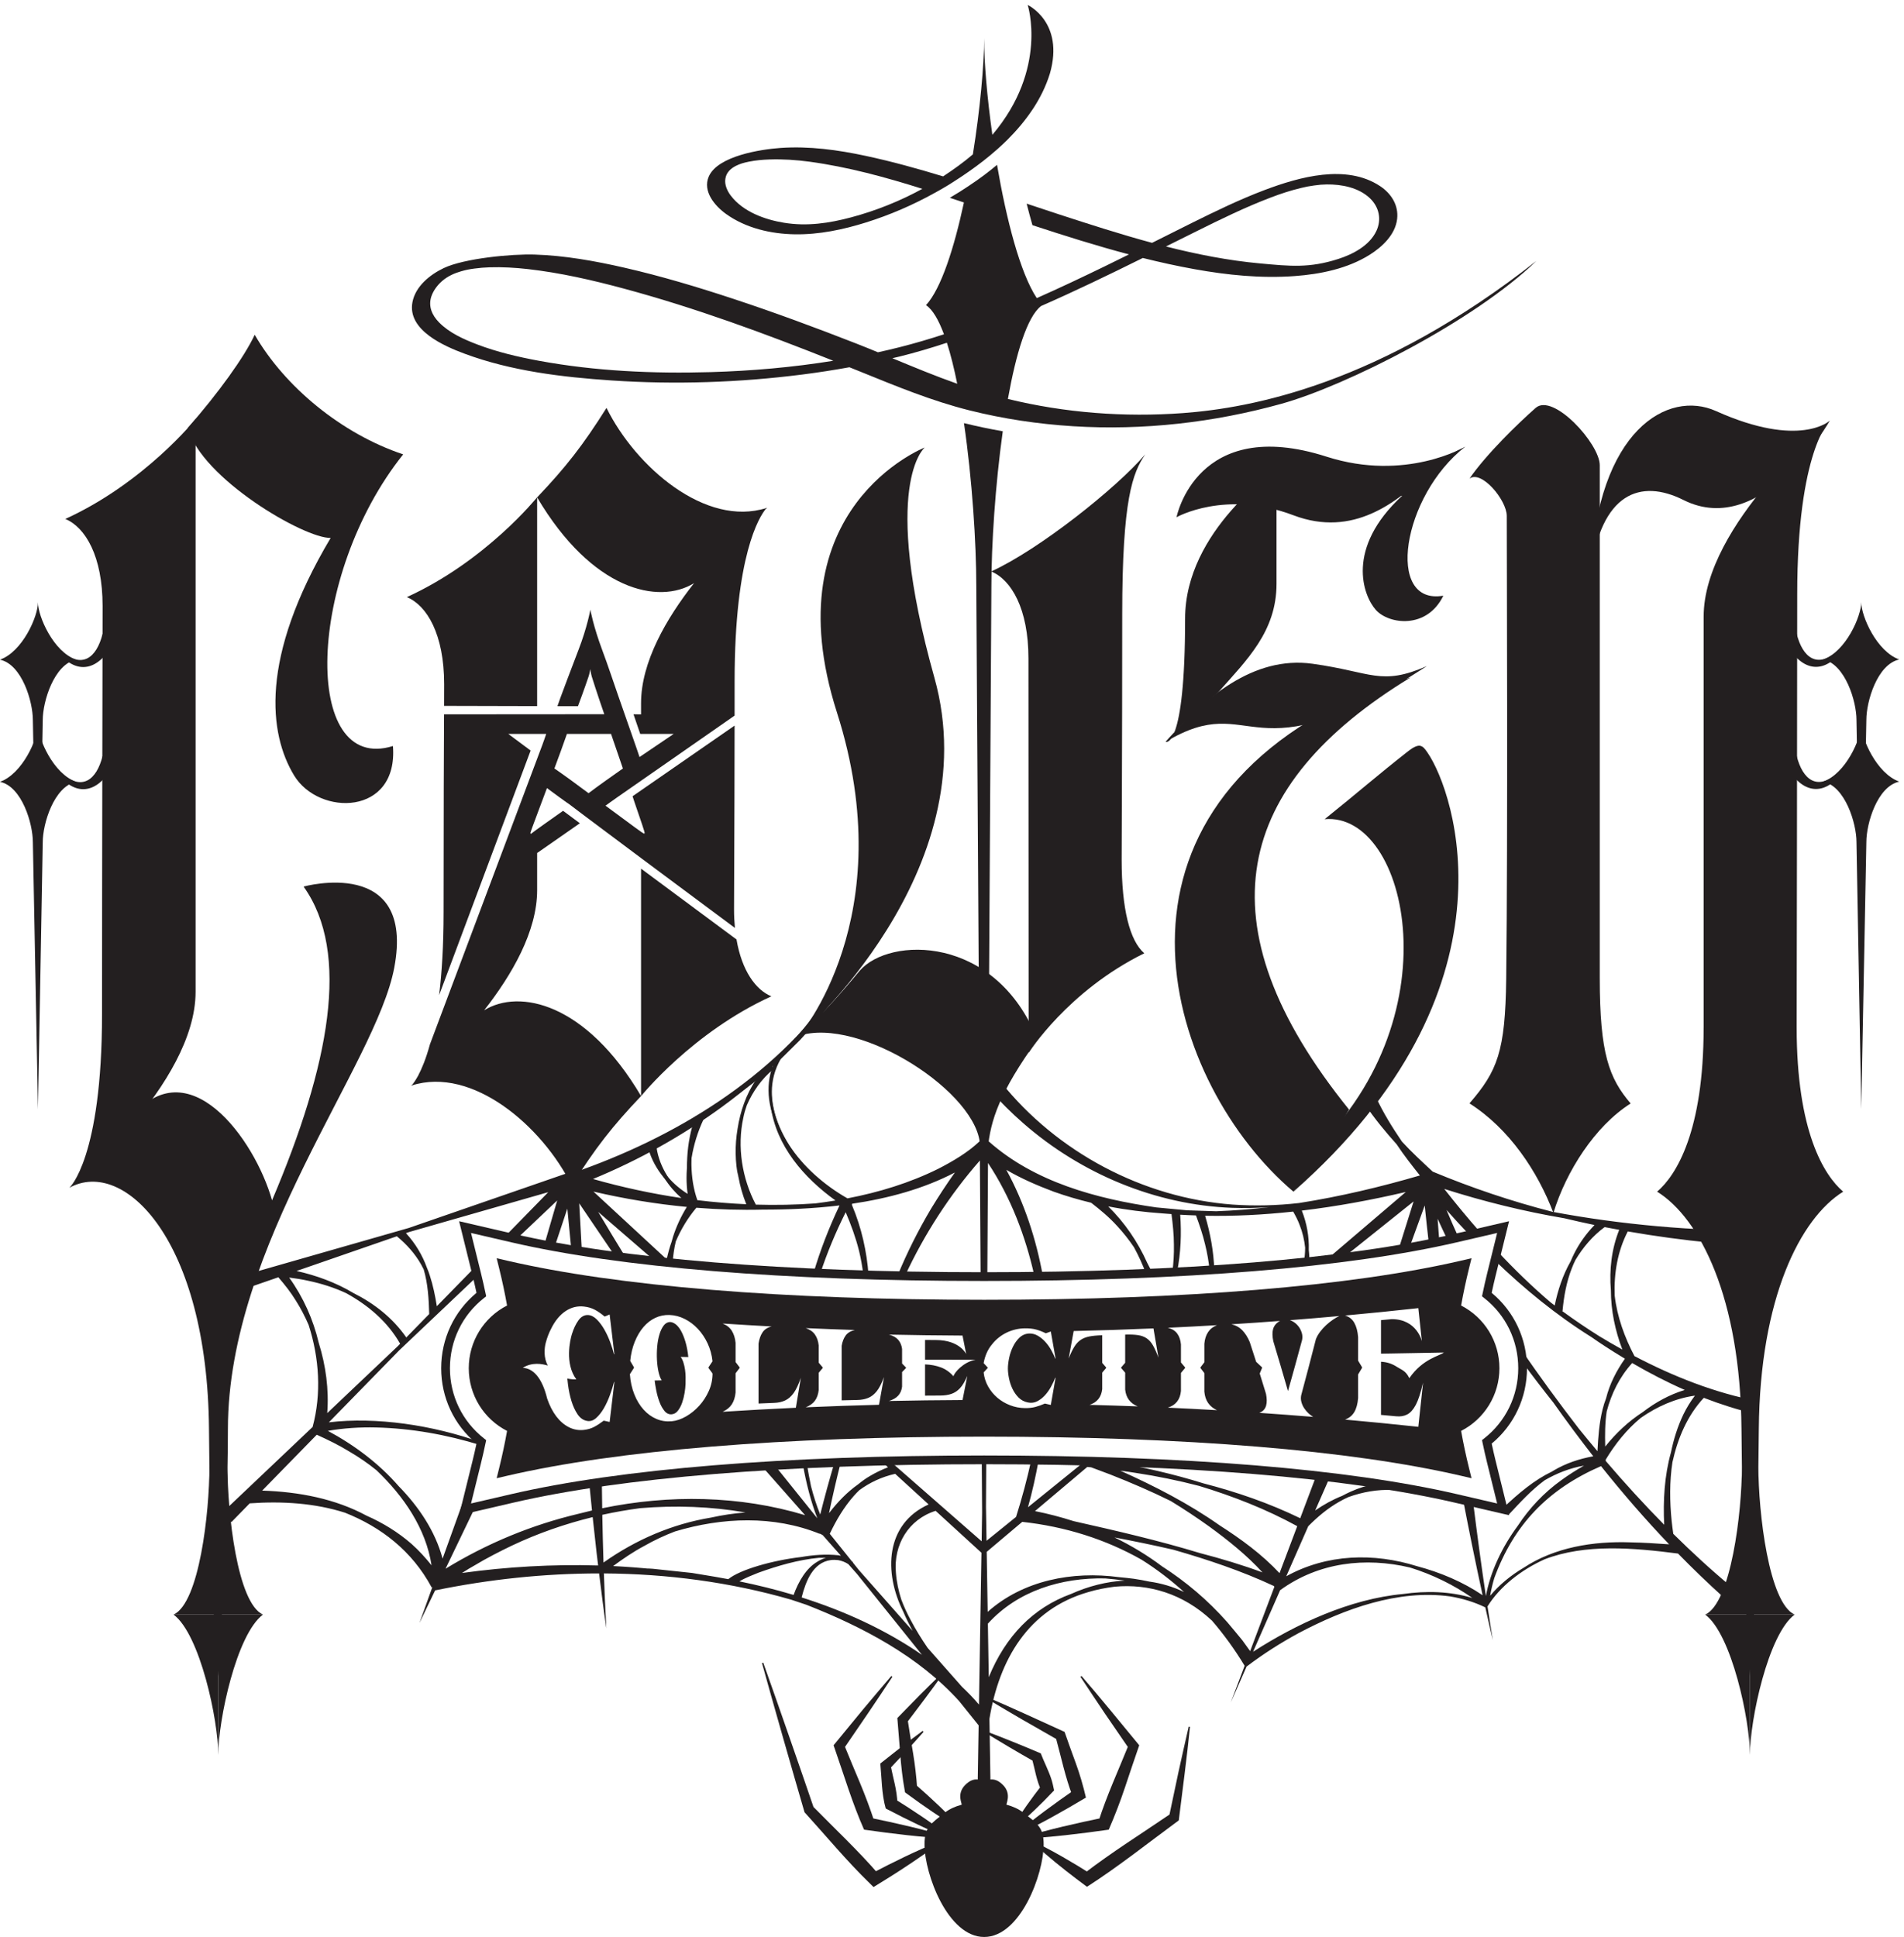 <svg xmlns:inkscape="http://www.inkscape.org/namespaces/inkscape" xmlns:sodipodi="http://sodipodi.sourceforge.net/DTD/sodipodi-0.dtd" xmlns="http://www.w3.org/2000/svg" xmlns:svg="http://www.w3.org/2000/svg" version="1.1" id="svg1" sodipodi:docname="Coven_Logo_00_MAIN.eps" viewBox="0 0 578.93 588.85">
  <defs id="defs1"/>
  <sodipodi:namedview id="namedview1" pagecolor="#ffffff" bordercolor="#000000" borderopacity="0.25" inkscape:showpageshadow="2" inkscape:pageopacity="0.0" inkscape:pagecheckerboard="0" inkscape:deskcolor="#d1d1d1">
    <inkscape:page x="0" y="0" inkscape:label="1" id="page1" width="578.92" height="601.253" margin="0" bleed="0"/>
  </sodipodi:namedview>
  <g id="g1" inkscape:groupmode="layer" inkscape:label="1">
    <g id="group-R5">
      <path id="path2" d="m 1785.01,2100.3 c -56.52,-98.07 14.98,-208.72 83.51,-280.28 1.47,-1.63 4.71,-4.92 5.89,-6.79 0.28,-0.7 -0.63,-0.17 -0.86,-0.07 1.53,-0.72 0.65,0.41 0.06,1.08 -0.99,1.18 -4.19,4.39 -5.32,5.56 -72.98,71.24 -147.48,182.97 -92.03,285.34 l 8.75,-4.84 v 0" style="fill:#231f20;fill-opacity:1;fill-rule:nonzero;stroke:none" transform="matrix(0.133,0,0,-0.133,0,601.253)"/>
      <path id="path3" d="m 262.695,3061.42 c -25.207,-61.96 -78.457,-93.2 -127.781,-33.69 -11.273,13.09 -19.719,27.89 -27.891,42.57 10.266,-13.34 20.731,-26.55 33.239,-37.32 47.324,-42.59 80.648,-15.4 94.121,38.36 l 28.312,-9.92 v 0" style="fill:#231f20;fill-opacity:1;fill-rule:nonzero;stroke:none" transform="matrix(0.133,0,0,-0.133,0,601.253)"/>
      <path id="path4" d="m 447.152,3562.69 c 0,0 0,-1098.39 0,-1309.22 0,-210.84 -288.293,-447.74 -288.293,-447.74 0,0 74.399,67.42 74.399,397.19 0,329.77 1.289,857.01 1.289,932.69 0,113.53 -39.336,179.89 -85.285,198.81 180.761,82.3 297.89,228.27 297.89,228.27" style="fill:#231f20;fill-opacity:1;fill-rule:nonzero;stroke:none" transform="matrix(0.133,0,0,-0.133,0,601.253)"/>
      <path id="path5" d="m 582.305,3755.5 c 68.57,-118.93 198.879,-226.55 339.433,-273.4 -221.55,-277.51 -232.457,-731.61 -23.425,-666.74 12.617,-159.48 -169.266,-161.1 -226.09,-67.03 -56.825,94.06 -80.25,267.05 83.73,542.76 -59.465,-1.8 -295.808,135.79 -326.633,251.45 69.782,79.49 129.559,162.51 152.985,212.96" style="fill:#231f20;fill-opacity:1;fill-rule:nonzero;stroke:none" transform="matrix(0.133,0,0,-0.133,0,601.253)"/>
      <path id="path6" d="m 3349.82,3499.68 c -144.54,-112.47 -183.46,-363.79 -50.11,-340.64 -37.63,-77.49 -124.63,-65.49 -154.11,-32.75 -29.47,32.75 -70.06,141.1 59.68,260.92 -33.85,7.73 55.7,67.98 144.54,112.47" style="fill:#231f20;fill-opacity:1;fill-rule:nonzero;stroke:none" transform="matrix(0.133,0,0,-0.133,0,601.253)"/>
      <path id="path7" d="m 158.859,1805.73 c 124.313,68.47 315.325,-118.94 318.926,-551.42 3.606,-432.482 21.625,-565.83 21.625,-565.83 0,0 21.625,348.94 21.625,565.51 0,421.99 338,831.41 380.274,1054.5 48.636,256.69 -207.282,185.6 -207.282,185.6 108.121,-151.36 59.125,-408.4 -72.078,-717.2 -39.644,140.56 -192.629,350.78 -323.742,187.22 -88.918,-107.93 -139.348,-158.38 -139.348,-158.38" style="fill:#231f20;fill-opacity:1;fill-rule:nonzero;stroke:none" transform="matrix(0.133,0,0,-0.133,0,601.253)"/>
      <path id="path8" d="m 3657.31,3457.27 c 0,-49.16 0,-961.37 0,-1172.21 0,-172.99 21.38,-229.08 70.62,-286.74 -81.99,-52.04 -147.54,-155.43 -176.59,-250.26 -35.8,94.74 -101.01,192.74 -191.92,250.48 63.97,73.88 81.99,118.93 83.99,284.76 3.98,329.74 1.29,982.31 1.29,1058 0,36.46 -58.25,105.88 -85.28,85.28 38.12,55.52 111.51,126.7 151.37,161.69 39.86,34.99 146.52,-81.84 146.52,-131" style="fill:#231f20;fill-opacity:1;fill-rule:nonzero;stroke:none" transform="matrix(0.133,0,0,-0.133,0,601.253)"/>
      <path id="path9" d="m 2564.28,2555.78 c 0,75.68 1.29,230.2 1.29,559.97 0,264.84 23.87,324.05 52.63,366.35 -65.63,-76.98 -242.66,-217.79 -352.21,-267.66 45.95,-18.92 85.21,-85.29 85.21,-198.82 0,-43.91 0.47,-901.66 0.47,-901.66 0,0 88.99,141.38 264.39,227.68 -32.96,28.12 -51.78,100.61 -51.78,214.14" style="fill:#231f20;fill-opacity:1;fill-rule:nonzero;stroke:none" transform="matrix(0.133,0,0,-0.133,0,601.253)"/>
      <path id="path10" d="m 2114.14,3497.75 c 0,0 -102.31,-82.8 22.03,-526.09 124.34,-443.3 -310.32,-819.75 -310.32,-819.75 0,0 237.34,271.95 87.46,740.43 -149.88,468.48 200.83,605.41 200.83,605.41" style="fill:#231f20;fill-opacity:1;fill-rule:nonzero;stroke:none" transform="matrix(0.133,0,0,-0.133,0,601.253)"/>
      <path id="path11" d="m 1825.85,2152.75 c 139.34,45.97 413.96,-131.51 414.8,-253.32 -0.18,26.31 15.46,-30.76 17.62,-5.85 5.75,66.22 27.59,131.37 113.6,250.52 -95.67,240.32 -338.66,236.34 -406.68,157.44 -88.92,-107.93 -139.34,-148.79 -139.34,-148.79" style="fill:#231f20;fill-opacity:1;fill-rule:nonzero;stroke:none" transform="matrix(0.133,0,0,-0.133,0,601.253)"/>
      <path id="path12" d="m 2918.33,3447.18 c 0,0 0,-50.15 0,-260.98 0,-109.25 -68.09,-174.21 -133.69,-248.45 -73.05,-59.95 -119.87,-112.89 -119.87,-112.89 0,0 44.55,-19.46 44.55,281.76 0,201.98 209.01,340.56 209.01,340.56" style="fill:#231f20;fill-opacity:1;fill-rule:nonzero;stroke:none" transform="matrix(0.133,0,0,-0.133,0,601.253)"/>
      <path id="path13" d="m 3349.82,3499.68 c 0,0 -135.68,-81.03 -317.12,-22.86 -297.39,95.35 -342.98,-138.48 -342.98,-138.48 0,0 111.33,63.57 267.3,4.5 137.26,-51.98 236.54,30.84 305.06,94.16 41.11,37.99 87.74,62.68 87.74,62.68" style="fill:#231f20;fill-opacity:1;fill-rule:nonzero;stroke:none" transform="matrix(0.133,0,0,-0.133,0,601.253)"/>
      <path id="path14" d="m 4183.13,3559.04 c 0,0 -68.06,-64.22 -260.31,22.13 -109.29,49.09 -271.39,-42.46 -286.3,-370.15 23.29,183.29 113.89,215.99 212.15,166.74 181.1,-90.78 334.46,181.28 334.46,181.28" style="fill:#231f20;fill-opacity:1;fill-rule:nonzero;stroke:none" transform="matrix(0.133,0,0,-0.133,0,601.253)"/>
      <path id="path15" d="m 3262.08,2998.06 c -105.65,-45.83 -125.32,-13.54 -261.35,5.38 -136.02,18.92 -248.07,-78.94 -335.97,-178.58 205.98,123.31 184.85,-94.73 597.32,173.2" style="fill:#231f20;fill-opacity:1;fill-rule:nonzero;stroke:none" transform="matrix(0.133,0,0,-0.133,0,601.253)"/>
      <path id="path16" d="m 2957.02,1796.69 c -285.64,241.49 -485.99,848.74 147.91,1135.26 42.26,0 46.68,17.74 119.94,40.21 -402.17,-244.99 -484.44,-561.89 -140.8,-987.75 -79.24,-132.45 -127.05,-187.72 -127.05,-187.72" style="fill:#231f20;fill-opacity:1;fill-rule:nonzero;stroke:none" transform="matrix(0.133,0,0,-0.133,0,601.253)"/>
      <path id="path17" d="m 3028.33,2648.14 c 79.42,63.75 117.91,98.07 191.42,155.82 10.93,8.58 21.53,13.79 27.81,11.76 6.27,-2.02 9.14,-5.47 16.27,-15.86 61.27,-89.18 218.37,-540.76 -306.81,-1003.17 23.75,30.43 3.09,54.91 31.69,80.81 340.42,308.14 231.42,787.81 39.62,770.64" style="fill:#231f20;fill-opacity:1;fill-rule:nonzero;stroke:none" transform="matrix(0.133,0,0,-0.133,0,601.253)"/>
      <path id="path18" d="m 4107.46,2171.48 c 0.14,128.77 1.28,680.69 1.28,990.37 0,329.76 74.39,397.19 74.39,397.19 0,0 -288.29,-236.91 -288.29,-447.74 0,-128.27 0,-594.36 0,-939.75 -0.02,-0.01 -0.04,0 -0.06,-0.01 0,-236.07 -61.97,-336.98 -106.35,-374.82 97.91,-60.76 190.37,-242.76 192.87,-542.41 2.42,-291.251 11.38,-446.701 16.98,-517.259 v -31.289 c 0.65,-11.063 1.04,-17.282 1.04,-17.282 0,0 0.68,5.09 1.8,16.321 1.12,-11.231 1.8,-16.321 1.8,-16.321 0,0 0.39,6.219 1.04,17.282 v 31.289 c 5.6,70.558 14.56,226.008 16.98,517.259 2.5,299.65 94.96,481.65 192.87,542.41 -44.38,37.83 -106.33,138.73 -106.35,374.76" style="fill:#231f20;fill-opacity:1;fill-rule:nonzero;stroke:none" transform="matrix(0.133,0,0,-0.133,0,601.253)"/>
      <path id="path19" d="m 498.977,509.18 c 0,79.601 -41.602,275.629 -102.192,320.769 60.59,0 102.192,0 102.192,0 V 509.18" style="fill:#231f20;fill-opacity:1;fill-rule:nonzero;stroke:none" transform="matrix(0.133,0,0,-0.133,0,601.253)"/>
      <path id="path20" d="m 478.746,1167.81 c 0,-104.23 -22.848,-310.83 -81.961,-337.861 60.59,0 102.192,0 102.192,0 l -20.231,337.861" style="fill:#231f20;fill-opacity:1;fill-rule:nonzero;stroke:none" transform="matrix(0.133,0,0,-0.133,0,601.253)"/>
      <path id="path21" d="m 498.977,509.18 c 0,79.601 41.601,275.629 102.191,320.769 -60.59,0 -102.191,0 -102.191,0 V 509.18" style="fill:#231f20;fill-opacity:1;fill-rule:nonzero;stroke:none" transform="matrix(0.133,0,0,-0.133,0,601.253)"/>
      <path id="path22" d="m 520.113,1167.81 c 0,-104.23 21.938,-310.83 81.055,-337.861 -60.59,0 -102.191,0 -102.191,0 l 21.136,337.861" style="fill:#231f20;fill-opacity:1;fill-rule:nonzero;stroke:none" transform="matrix(0.133,0,0,-0.133,0,601.253)"/>
      <path id="path23" d="m 4180.35,820.031 c -91.9,0 -183.81,0 -183.81,0" style="fill:#231f20;fill-opacity:1;fill-rule:nonzero;stroke:none" transform="matrix(0.133,0,0,-0.133,0,601.253)"/>
      <path id="path24" d="m 4000.6,509.18 c 0,79.601 -41.6,275.629 -102.19,320.769 60.59,0 102.19,0 102.19,0 V 509.18" style="fill:#231f20;fill-opacity:1;fill-rule:nonzero;stroke:none" transform="matrix(0.133,0,0,-0.133,0,601.253)"/>
      <path id="path25" d="m 3982.25,1167.81 c 0,-104.23 -24.73,-310.83 -83.84,-337.861 60.59,0 102.19,0 102.19,0 l -18.35,337.861" style="fill:#231f20;fill-opacity:1;fill-rule:nonzero;stroke:none" transform="matrix(0.133,0,0,-0.133,0,601.253)"/>
      <path id="path26" d="m 4000.6,509.18 c 0,79.601 41.6,275.629 102.19,320.769 -60.59,0 -102.19,0 -102.19,0 V 509.18" style="fill:#231f20;fill-opacity:1;fill-rule:nonzero;stroke:none" transform="matrix(0.133,0,0,-0.133,0,601.253)"/>
      <path id="path27" d="m 4019.97,1167.81 c 0,-104.23 23.7,-310.83 82.82,-337.861 -60.59,0 -102.19,0 -102.19,0 l 19.37,337.861" style="fill:#231f20;fill-opacity:1;fill-rule:nonzero;stroke:none" transform="matrix(0.133,0,0,-0.133,0,601.253)"/>
      <path id="path28" d="m 86.816,3143.92 c 0,-32.55 -35.344,-112.7 -86.816,-131.15 50.219,-11.06 75.141,-95.53 75.141,-138.14 l 11.676,-610.52 10.906,610.52 c 0,42.61 25.687,127.08 75.906,138.14 -51.473,18.45 -86.813,98.6 -86.813,131.15" style="fill:#231f20;fill-opacity:1;fill-rule:nonzero;stroke:none" transform="matrix(0.133,0,0,-0.133,0,601.253)"/>
      <path id="path29" d="m 262.695,2782.24 c -25.207,-61.96 -78.457,-93.2 -127.781,-33.69 -11.273,13.09 -19.719,27.89 -27.891,42.57 10.266,-13.34 20.731,-26.55 33.239,-37.32 47.324,-42.59 80.648,-15.39 94.121,38.37 l 28.312,-9.93 v 0" style="fill:#231f20;fill-opacity:1;fill-rule:nonzero;stroke:none" transform="matrix(0.133,0,0,-0.133,0,601.253)"/>
      <path id="path30" d="m 86.816,2864.74 c 0,-32.55 -35.344,-112.69 -86.816,-131.15 50.219,-11.05 75.141,-95.52 75.141,-138.14 l 11.676,-610.52 10.906,610.52 c 0,42.62 25.687,127.09 75.906,138.14 -51.473,18.46 -86.813,98.6 -86.813,131.15" style="fill:#231f20;fill-opacity:1;fill-rule:nonzero;stroke:none" transform="matrix(0.133,0,0,-0.133,0,601.253)"/>
      <path id="path31" d="m 4107.56,3071.78 c 13.5,-53.84 46.85,-80.91 94.13,-38.35 12.5,10.76 22.97,23.97 33.23,37.31 -8.17,-14.68 -16.61,-29.48 -27.89,-42.57 -49.36,-59.56 -102.61,-28.19 -127.78,33.7 0,-0.01 28.31,9.91 28.31,9.91 v 0" style="fill:#231f20;fill-opacity:1;fill-rule:nonzero;stroke:none" transform="matrix(0.133,0,0,-0.133,0,601.253)"/>
      <path id="path32" d="m 4255.13,3144.36 c 0,-32.55 35.34,-112.69 86.82,-131.15 -50.22,-11.05 -75.14,-95.52 -75.14,-138.14 l -11.68,-610.52 -10.9,610.52 c 0,42.62 -25.69,127.09 -75.91,138.14 51.47,18.46 86.81,98.6 86.81,131.15" style="fill:#231f20;fill-opacity:1;fill-rule:nonzero;stroke:none" transform="matrix(0.133,0,0,-0.133,0,601.253)"/>
      <path id="path33" d="m 4107.56,2792.61 c 13.5,-53.85 46.85,-80.91 94.13,-38.36 12.5,10.76 22.97,23.97 33.23,37.31 -8.17,-14.68 -16.61,-29.48 -27.89,-42.57 -49.36,-59.56 -102.61,-28.19 -127.78,33.7 l 28.31,9.92 v 0" style="fill:#231f20;fill-opacity:1;fill-rule:nonzero;stroke:none" transform="matrix(0.133,0,0,-0.133,0,601.253)"/>
      <path id="path34" d="m 4255.13,2865.18 c 0,-32.54 35.34,-112.69 86.82,-131.15 -50.22,-11.05 -75.14,-95.52 -75.14,-138.14 l -11.68,-610.52 -10.9,610.52 c 0,42.62 -25.69,127.09 -75.91,138.14 51.47,18.46 86.81,98.61 86.81,131.15" style="fill:#231f20;fill-opacity:1;fill-rule:nonzero;stroke:none" transform="matrix(0.133,0,0,-0.133,0,601.253)"/>
      <path id="path35" d="m 2005.57,2536.15 c 7.49,-128.17 -57.96,-248.53 -135.28,-345.81 -9.56,-10.48 -31.41,-36.69 -40.97,-46.65 -9.61,-9.56 -34.16,-33.86 -44,-43.64 -20.43,-18.41 -41.47,-36.13 -62.28,-54.01 l -65.74,-49.51 63.33,52.38 c 59.89,54.49 118.13,114.95 162.46,183.02 55.13,83.36 96.52,180.03 94.44,281.04 -0.2,6.3 -0.75,13.21 -1.57,18.36 l 29.61,4.82 v 0" style="fill:#231f20;fill-opacity:1;fill-rule:nonzero;stroke:none" transform="matrix(0.133,0,0,-0.133,0,601.253)"/>
      <path id="path36" d="m 1608.16,1961.45 c -26.09,-55.65 -36.63,-119.19 -29.57,-180.73 -7.05,30.6 -9.18,62.46 -7.44,94.19 1.71,31.78 7.92,63.53 18.5,94.12 l 18.51,-7.58 v 0" style="fill:#231f20;fill-opacity:1;fill-rule:nonzero;stroke:none" transform="matrix(0.133,0,0,-0.133,0,601.253)"/>
      <path id="path37" d="m 1500.06,1905.62 c 3.89,-45.69 30.26,-88.21 64.12,-119.24 -39.89,27.51 -72.63,67.53 -83.88,116.15 l 19.76,3.09 v 0" style="fill:#231f20;fill-opacity:1;fill-rule:nonzero;stroke:none" transform="matrix(0.133,0,0,-0.133,0,601.253)"/>
      <path id="path38" d="m 1076.85,1702.3 22.67,-91.82 c 3.83,-15.46 7.41,-31.26 10.67,-46.94 l 1.26,-6.08 -4.88,-3.83 c -49.54,-38.84 -77.95,-97.35 -77.95,-160.5 0,-63.16 28.41,-121.66 77.95,-160.51 l 4.88,-3.83 -1.26,-6.07 c -3.24,-15.64 -6.83,-31.43 -10.67,-46.96 l -22.67,-91.8 92.12,21.36 c 249.29,57.8 623.03,88.35 1080.82,88.35 457.8,0 831.53,-30.55 1080.81,-88.35 l 92.12,-21.36 -22.67,91.81 c -3.86,15.6 -7.44,31.4 -10.66,46.95 l -1.25,6.07 4.87,3.83 c 49.54,38.86 77.95,97.35 77.95,160.51 0,63.15 -28.41,121.65 -77.95,160.5 l -4.87,3.83 1.25,6.08 c 3.23,15.6 6.82,31.39 10.66,46.95 l 22.67,91.81 -92.12,-21.37 c -249.29,-57.79 -623.03,-88.35 -1080.81,-88.35 -457.78,0 -831.52,30.56 -1080.82,88.35 z m 2373.09,-645.18 -123.86,28.71 c -247.82,57.47 -620,87.84 -1076.29,87.84 -456.29,0 -828.47,-30.37 -1076.3,-87.84 l -123.87,-28.71 30.49,123.44 c 3.28,13.31 6.39,26.81 9.24,40.25 -51.38,42.63 -80.73,105.07 -80.73,172.32 0,67.24 29.34,129.68 80.73,172.31 -2.86,13.48 -5.97,26.98 -9.24,40.25 l -30.49,123.44 123.87,-28.71 c 247.84,-57.47 620.02,-87.84 1076.3,-87.84 456.28,0 828.46,30.37 1076.29,87.84 l 123.86,28.71 -30.48,-123.43 c -3.29,-13.33 -6.39,-26.85 -9.23,-40.26 51.39,-42.63 80.73,-105.08 80.73,-172.31 0,-67.24 -29.35,-129.69 -80.73,-172.32 2.83,-13.37 5.93,-26.88 9.23,-40.24 l 30.48,-123.45" style="fill:#231f20;fill-opacity:1;fill-rule:nonzero;stroke:none" transform="matrix(0.133,0,0,-0.133,0,601.253)"/>
      <path id="path39" d="m 1744.87,720.102 c 29.55,-82.793 87.54,-249.493 115.83,-332.661 l -2.61,4.45 C 1908.94,340 1962.2,290.371 2009.68,235.289 l -17.67,2.652 c 50.82,26.508 102.3,52 155.55,73.418 l 1.48,-2.609 c -22.84,-17.512 -46.44,-33.852 -70.35,-49.77 -26.77,-17.96 -54.14,-35.05 -81.6,-51.851 l -8.46,8.312 c -52.88,51.34 -99.87,108.231 -149.36,162.731 -24.99,85.359 -73.54,255.308 -97.26,341.027 l 2.86,0.903 v 0" style="fill:#231f20;fill-opacity:1;fill-rule:nonzero;stroke:none" transform="matrix(0.133,0,0,-0.133,0,601.253)"/>
      <path id="path40" d="m 2040.13,687.828 c -31.61,-48.308 -78.75,-117.68 -112.09,-165.906 l 1.58,11.039 c 11.94,-29.262 24.05,-58.449 36.37,-87.563 12.15,-29.168 23.29,-58.726 33.04,-88.796 l -11.07,9.16 c 62.21,-12.84 124.29,-26.891 185.18,-45.211 l -0.51,-2.961 c -66.07,3.351 -131.78,11.461 -197.21,20.738 -26.91,60.492 -45.69,124.07 -67.49,186.473 l -2.21,6.418 3.79,4.621 63.56,77.308 c 21.56,25.493 42.81,51.211 64.66,76.493 l 2.4,-1.813 v 0" style="fill:#231f20;fill-opacity:1;fill-rule:nonzero;stroke:none" transform="matrix(0.133,0,0,-0.133,0,601.253)"/>
      <path id="path41" d="m 2154.82,692.98 c -23.07,-32.621 -57.95,-79.128 -82.6,-111.371 l 2.72,8.942 c 4.03,-26.121 8.23,-52.231 12.66,-78.301 4.24,-26.109 7.41,-52.332 9.11,-78.73 l -5.31,9.55 c 36.21,-31.679 71.71,-64.39 104.04,-100.148 l -1.88,-2.34 c -41.9,23.84 -81.51,51.43 -120.27,79.93 l -4.18,3.078 -1.13,6.48 c -9.51,52.078 -11.14,105.11 -16.04,157.719 l -0.49,5.652 3.21,3.289 48.42,49.559 c 16.5,16.211 32.7,32.672 49.47,48.652 l 2.27,-1.961 v 0" style="fill:#231f20;fill-opacity:1;fill-rule:nonzero;stroke:none" transform="matrix(0.133,0,0,-0.133,0,601.253)"/>
      <path id="path42" d="m 2111.39,561.879 c -22.11,-25.5 -55.44,-61.289 -79.01,-86.149 0,-0.011 3.63,10.2 3.63,10.2 3.01,-14.489 6.18,-28.95 9.59,-43.391 3.22,-14.461 5.37,-29.078 6.05,-43.898 l -7.13,10.468 c 44.27,-27.66 88,-56.418 129.11,-88.738 l -1.49,-2.601 c -48.7,19.019 -95.68,42.109 -141.98,66.218 l -5.24,2.75 c -9.54,33.422 -9.03,68.422 -12.42,102.731 l 4.22,3.332 45.85,36.16 c 15.61,11.699 30.95,23.687 46.8,35.129 l 2.02,-2.211 v 0" style="fill:#231f20;fill-opacity:1;fill-rule:nonzero;stroke:none" transform="matrix(0.133,0,0,-0.133,0,601.253)"/>
      <path id="path43" d="M 2720.5,573.328 C 2714.31,510.98 2702.77,422.582 2694.87,359.559 2625.3,308.441 2557.72,254.43 2485.01,207.73 c -32.74,24.18 -64.97,49.211 -95.87,75.809 -9.5,8.231 -18.95,16.531 -28.09,25.281 l 1.7,2.481 c 45.26,-21.742 88.49,-47.391 130.95,-74 l -16.53,-0.129 c 64.29,49.488 133.18,92.508 200.14,138.199 l -4.73,-7.519 21.8,103.097 c 7.73,34.301 15.08,68.653 23.16,102.883 l 2.96,-0.504 v 0" style="fill:#231f20;fill-opacity:1;fill-rule:nonzero;stroke:none" transform="matrix(0.133,0,0,-0.133,0,601.253)"/>
      <path id="path44" d="m 2472.47,689.641 c 39.56,-45.493 93.19,-111.289 132.01,-158.422 -11.05,-32 -21.94,-64.078 -32.56,-96.239 -10.98,-32.73 -23.35,-65 -37.14,-96.652 -65.43,-9.277 -131.14,-17.387 -197.22,-20.738 l -0.51,2.961 c 60.9,18.32 122.97,32.371 185.18,45.211 l -11.07,-9.16 c 19.22,60.269 45.86,117.738 69.42,176.359 l 1.58,-11.039 -56.6,82.539 c -18.49,27.789 -37.29,55.359 -55.49,83.367 l 2.4,1.813 v 0" style="fill:#231f20;fill-opacity:1;fill-rule:nonzero;stroke:none" transform="matrix(0.133,0,0,-0.133,0,601.253)"/>
      <path id="path45" d="m 2251.39,564.328 c 43.02,-16.387 85.74,-33.508 128.02,-51.637 7.31,-19.3 17.09,-37.75 23.65,-57.339 2.95,-8.543 4.93,-18.383 6.81,-27.274 -29.29,-30.808 -59.57,-60.906 -93.04,-87.308 l -2.27,1.96 c 20.13,34.961 43.98,67.602 68.7,99.321 0.01,0 -2.77,-14.031 -2.77,-14.031 -11.02,22.769 -14.39,48.062 -21.06,72.21 l 5.88,-6.75 c -38.87,21.911 -77.25,44.711 -115.25,68.161 l 1.33,2.687 v 0" style="fill:#231f20;fill-opacity:1;fill-rule:nonzero;stroke:none" transform="matrix(0.133,0,0,-0.133,0,601.253)"/>
      <path id="path46" d="m 2254.18,642.391 c 51.14,-21.621 124.35,-55.34 175.63,-78.75 l 4.01,-1.84 c 8.33,-23.879 16.85,-47.723 25.62,-71.461 9.35,-25.668 16.98,-52.07 23.17,-78.692 -52.05,-30.976 -104.81,-61.019 -159.8,-86.636 l -1.62,2.527 c 43.64,37.07 90.05,70.699 137.05,103.262 l -6.01,-16.442 c -16.94,43.969 -26.29,90.262 -38.78,135.551 l 5.78,-6.89 -83.53,47.742 c -27.63,16.316 -55.43,32.308 -82.89,48.957 l 1.37,2.672 v 0" style="fill:#231f20;fill-opacity:1;fill-rule:nonzero;stroke:none" transform="matrix(0.133,0,0,-0.133,0,601.253)"/>
      <path id="path47" d="m 1268.59,2767.15 c 6.26,16.17 21.15,57.71 27.51,75.9 h 100.85 c 3.54,-10.33 6.8,-19.8 9.33,-27.17 9.35,-27.34 14.77,-43.29 17.77,-51.85 -5.45,-3.88 -12.62,-8.93 -39.61,-27.99 -13.19,-9.29 -29.58,-21.5 -38.88,-28.49 -1.06,0.77 -1.8,1.31 -2.13,1.54 -1.44,1.01 -18.01,13.27 -36.81,27.17 -14.1,10.42 -31.31,22.39 -39.2,27.84 0.46,1.2 0.87,2.28 1.17,3.05 z m 415.15,-393.89 -169.04,125.37 -49.16,36.46 c 0,-247.68 0,-509.93 0,-519.74 -125.91,212.97 -278.12,245.77 -358.7,195.97 63.64,81.14 121.16,180.44 121.16,274.6 0,23.07 0,51.94 0,84.9 43.4,30.11 85.7,59.55 97.65,68.01 l -38.34,28.44 c -7.86,-5.56 -24.5,-17.34 -39.49,-27.9 -16.67,-11.82 -31,-22.21 -31.75,-23.06 -1.65,-1.97 -3.35,-1.87 -3.56,0.21 -0.11,0.91 6.6,19.34 17.79,49 9.85,26.16 18.48,49.11 19.12,51.03 0.14,0.38 0.49,1.32 1,2.68 13.08,-9.85 50.16,-36.77 50.82,-36.77 0.22,0 1.6,-1.01 3.04,-2.29 1.49,-1.28 16.94,-12.94 34.35,-25.99 28.24,-21.06 41.22,-30.78 126.91,-94.88 0,-0.02 0,-0.04 0,-0.05 l 1.57,-1.17 9.82,-7.31 c 0.01,0 0.02,-0.01 0.03,-0.02 l 203.21,-151.2 c -1.3,13.36 -2.03,27.49 -2.03,42.5 0,67.32 1.02,166.78 1.25,420.01 l -194.98,-135 v 0 l -38.23,-26.47 c 1.16,-4.03 4.23,-13.27 11.76,-35.17 17.9,-52.31 17.42,-50.44 13.64,-49.96 -1.5,0.21 -22,15.12 -84.74,61.67 -0.8,0.59 -1.66,1.23 -2.54,1.88 5.95,4.27 14.97,10.93 27.36,19.54 l 266.29,185.35 1.45,1.01 c 0.02,24.83 0.03,50.95 0.03,78.71 0,288.37 56.89,376.13 71.17,393.62 2.06,1.78 3.23,2.74 3.23,2.74 -0.38,-0.13 -0.76,-0.21 -1.14,-0.33 0.71,0.77 1.14,1.17 1.14,1.17 0,0 -0.64,-0.53 -1.55,-1.29 -138.98,-44.45 -298.88,93.5 -365.72,228.74 -53.65,-85.06 -92.47,-135 -158.56,-204.41 0,0.04 0,0.17 0,0.17 0,0 -117.13,-145.97 -297.891,-228.27 45.954,-18.92 85.291,-85.28 85.291,-198.81 0,-14.66 -0.05,-30.86 -0.13,-49.81 l 89.44,-0.22 123.29,-0.31 c 0,234.22 0,467.79 0,477.04 125.9,-212.97 278.12,-245.77 358.7,-195.97 -63.64,-81.14 -121.16,-180.44 -121.16,-274.6 0,-7.79 0,-16.37 0,-25.42 -7.2,0.12 -13.05,0.21 -17.24,0.28 l 15.33,-44.89 h 76.55 c 0,0 -45.79,-30.92 -78.12,-52.86 -1.55,5.07 -3.8,11.65 -6.04,17.97 -2.5,7.19 -6.44,18.43 -8.73,25.03 -2.29,6.61 -6.61,18.97 -9.59,27.44 -2.98,8.52 -6.34,18.1 -7.46,21.3 -1.06,3.25 -8.84,25.41 -17.2,49.27 -8.36,23.86 -23.83,70.51 -36.06,103.06 -20.47,54.5 -27.36,92.79 -27.36,92.79 0,0 -6.76,-39.64 -27.52,-93.07 -7.37,-19.36 -16.14,-42.39 -24.32,-63.9 -14.02,-36.73 -21.78,-58.77 -23.42,-63.59 l 46.9,-0.11 c 1.13,3.13 3.63,10.15 9.6,25.94 5.08,13.54 10.77,30.6 14.54,41.39 2.32,6.61 4.22,17.51 4.22,17.51 0,0 1.34,-10.91 3.3,-17.07 4.15,-13.06 11.62,-36.65 18.9,-57.87 2.94,-8.58 6.26,-18.25 9.68,-28.21 -1.09,0 -2.51,0.01 -4.16,0.03 l -350.99,-0.26 v 0 h -1.98 l -9.19,-0.01 c -0.36,-80.16 -1.07,-207.21 -1.07,-452.45 0,-76.46 -4.02,-138.69 -10.17,-189.37 l 192.44,514.35 v 0 l 16.72,44.68 c -11.61,8.46 -42.49,31.5 -51.06,38.01 h 86.68 c -2.51,-7.41 -6.08,-17.86 -8.89,-25.3 l -256.9,-684.18 c -9.141,-33.47 -18.762,-56.11 -26.614,-70.88 l -0.804,-2.15 -0.071,0.51 c -5.293,-9.73 -9.718,-15.88 -12.503,-19.29 -2.059,-1.78 -3.227,-2.74 -3.227,-2.74 0.379,0.13 0.762,0.21 1.141,0.33 -0.715,-0.77 -1.141,-1.17 -1.141,-1.17 0,0 0.633,0.53 1.543,1.29 138.986,44.45 298.886,-93.5 365.726,-228.74 53.65,85.06 92.47,135.01 158.56,204.41 0,-0.04 0,-0.16 0,-0.16 0,0 117.13,145.96 297.89,228.26 -35.7,14.7 -67.32,58.17 -79.69,130.02" style="fill:#231f20;fill-opacity:1;fill-rule:nonzero;stroke:none" transform="matrix(0.133,0,0,-0.133,0,601.253)"/>
      <path id="path48" d="m 2339.33,377.332 c -10.58,8.316 -23.78,14.137 -37.99,17.988 -2.59,0.711 12.35,23.68 -7.85,44.629 -13.59,14.102 -24.27,14.051 -32.73,12.512 v 0.141 h -22.72 c -8.34,1.386 -18.77,1.019 -31.95,-12.653 -20.2,-20.949 -5.27,-43.918 -7.85,-44.629 -14.22,-3.851 -27.42,-9.672 -38,-17.988 -32.36,-25.441 -46.65,-33.293 -46.65,-72.98 0,-67.832 53.51,-211.34 136.33,-211.34 v 0 c 82.82,0 136.06,143.508 136.06,211.34 0,39.687 -14.28,47.539 -46.65,72.98" style="fill:#231f20;fill-opacity:1;fill-rule:nonzero;stroke:none" transform="matrix(0.133,0,0,-0.133,0,601.253)"/>
      <path id="path49" d="m 1658.35,4112.22 c 1.31,7.66 3.66,12.29 8.69,18.16 0.99,1.15 3.77,3.73 6.67,5.96 1.72,1.33 0.25,0.36 3.65,2.4 0.85,0.51 4.53,2.55 4.53,2.61 10.21,5.07 18.22,7.34 30.31,9.8 15.35,3.12 31.2,4.5 46.83,5.02 30.7,1.01 61.34,-0.98 91.75,-5.11 87.45,-11.89 173.23,-35.3 257.87,-62.01 -51.64,-28.28 -106.78,-50.23 -162.54,-65.1 -50.55,-13.47 -100.91,-21.1 -153.83,-12.42 -44.11,7.23 -93.31,25.06 -121.46,61.84 -8.35,10.9 -14.77,25.38 -12.47,38.85 z m 1.58,-80.66 c 45.18,-32.38 102.39,-45.6 157.3,-46.47 55.12,-0.89 110.49,10.74 162.85,27.18 54.5,17.11 107.22,39.86 157.13,67.65 0,0 26.83,14.48 47.82,28.57 9.94,6.34 19.84,13.03 29.68,19.9 22.26,15.52 44.07,32.34 64.6,50.56 0.99,0.87 1.98,1.75 2.96,2.62 7,6.3 13.87,12.73 20.52,19.35 0.16,0.16 0.33,0.31 0.49,0.47 21.32,21.25 40.7,44.14 57.02,68.71 l 0.03,-0.09 c 17.15,25.78 30.95,53.39 40.02,82.93 33.39,117.24 -50.89,156.44 -50.89,156.44 0,0 47.36,-145.75 -80.76,-296.88 -12.16,86.18 -18.91,167.16 -18.91,220.56 0,-62.56 -9.26,-162.95 -25.65,-265.25 -21.32,-18.27 -44.41,-34.79 -68.1,-50.3 -58.44,17.85 -117.29,34.12 -176.96,46.9 -63.81,13.68 -129.06,22.63 -194.41,18.14 -44.52,-3.05 -143.87,-18.09 -164.33,-65.41 -14.59,-33.75 13.85,-67.13 39.59,-85.58" style="fill:#231f20;fill-opacity:1;fill-rule:nonzero;stroke:none" transform="matrix(0.133,0,0,-0.133,0,601.253)"/>
      <path id="path50" d="m 986.047,3842.79 c 4.203,12.98 13.808,26.09 24.753,35.55 13.14,11.35 28.67,18.05 43.49,22.25 12.24,3.47 17.78,4.5 30.47,6.22 11.66,1.59 22.96,2.49 34.49,2.85 29.23,0.9 58.56,-0.78 87.6,-4.07 74.24,-8.41 147.49,-25.2 219.55,-44.63 162.93,-43.92 321.93,-102.42 478.69,-164.94 -92.82,-15 -186.83,-23.25 -280.61,-25.92 -130.8,-3.73 -263.11,2.1 -391.99,25.83 -48.14,8.87 -96.26,20.1 -142.05,37.63 -31.08,11.9 -63.21,26.3 -86.63,50.12 -16.298,16.58 -24.99,36.8 -17.763,59.11 z M 2056.14,3705.6 c 36.69,9.11 72.84,19.81 108.61,31.63 8.72,-27.09 16.58,-58.89 23.6,-93.75 -50.05,17.67 -99.21,38 -148.32,58.4 5.36,1.27 10.76,2.39 16.11,3.72 z m 680.74,287.17 c 55.2,27.4 110.8,54.59 168.46,76.49 23,8.73 44.48,15.88 69.5,21.86 12.16,2.9 16.56,3.8 29.42,5.59 11.82,1.65 19.01,2.25 28.87,2.38 33.24,0.42 73.04,-6.71 99.23,-32.04 20.65,-19.98 26.55,-48.39 14.12,-74.6 -15.76,-33.21 -53.42,-52.88 -86.53,-63.56 -66.73,-21.53 -110.59,-16.64 -179.69,-10.3 -72.37,6.64 -143.94,20.73 -214.69,38.69 23.76,11.84 47.52,23.68 71.31,35.49 z M 1062.37,3712.11 c 106.72,-39.64 223.37,-53.56 336.28,-61.1 145.05,-9.69 291.53,-4.78 435.72,13.59 35.96,4.58 71.83,10.12 107.53,16.6 8.85,-3.57 17.73,-7.1 26.57,-10.69 81.39,-33.05 161.61,-66.15 247.01,-87.64 77.94,-19.61 157.73,-31.48 237.93,-36.48 159.92,-9.99 321.74,8.4 476.03,51.29 148.19,41.2 441.08,189.18 583.01,326.62 -357.33,-281.63 -651.12,-336.33 -808.28,-347.88 -133.64,-9.82 -269.55,0.47 -399.95,32.33 18.53,103.58 43.83,187.59 75.77,212.37 78.57,34.47 155.77,71.81 232.67,109.88 39.1,-9.76 78.46,-18.43 118.14,-25.58 75.48,-13.62 152.49,-21.39 229.17,-15.77 58.6,4.29 120.51,16.9 170.98,48.46 29.03,18.15 58.93,46.09 63.14,82.05 3.68,31.48 -13.56,58.29 -39.15,75.2 -77.24,51.06 -184.3,20.9 -263.3,-8.84 -56.99,-21.45 -111.92,-48.19 -166.44,-75.2 -30.51,-15.12 -60.93,-30.43 -91.36,-45.72 -72,19.46 -143.15,42.42 -213.37,65.29 -24.48,7.97 -48.94,16.13 -73.42,24.32 4.31,-16.83 8.74,-33.29 13.27,-49.23 73.01,-23.95 146.42,-47.16 220.67,-66.82 -18.7,-9.3 -37.42,-18.56 -56.21,-27.68 -50.94,-24.73 -102.42,-49.12 -154.52,-72.2 -38.12,57.56 -69.64,180.42 -90.87,304.67 -18.38,-15.63 -39.35,-31.48 -63.26,-47.27 0.02,-0.01 0.05,-0.02 0.07,-0.02 -13.41,-9.13 -29.27,-19.05 -44.73,-28.09 10.74,-3.58 21.51,-7.1 32.23,-10.69 -22.53,-104.76 -52.23,-197.17 -86.64,-234.71 15.19,-10.17 28.85,-33.83 41.01,-66.59 -33.18,-10.85 -66.65,-20.72 -100.47,-29.27 -16.73,-4.23 -33.54,-8.16 -50.39,-11.88 -17.08,7.01 -34.18,13.97 -51.34,20.68 -91.98,35.96 -184.67,70.24 -278.46,101.22 -82.17,27.15 -165.26,52.1 -249.65,71.43 -67.5,15.46 -136.49,27.88 -205.86,30.06 -51.35,1.61 -160.32,-8.48 -207.42,-30.91 -31.429,-14.96 -64.714,-41.7 -71.542,-77.97 -12.047,-63.96 72.622,-100.44 119.432,-117.83" style="fill:#231f20;fill-opacity:1;fill-rule:nonzero;stroke:none" transform="matrix(0.133,0,0,-0.133,0,601.253)"/>
      <path id="path51" d="m 3804.6,1035.3 c -46.31,46.92 -90.78,95.77 -133.64,145.83 -0.03,0.99 -0.07,1.97 -0.11,2.96 21.63,35.8 48.07,69.07 80.33,95.57 37.24,25.98 79.23,44.68 123.71,50.82 -10.28,-13.56 -19.13,-28.04 -26.45,-43.11 -13.17,-27.57 -22.22,-56.71 -28.31,-86.5 -14.92,-53.18 -18.25,-110.09 -15.53,-165.57 z m -76.84,-40.23 c -85.8,3.121 -174.21,-11.609 -244.32,-57.929 -29.44,-17.469 -55.85,-39.071 -76.67,-64.082 2.22,13.461 5.42,27.023 9.49,40.55 44.52,121.541 122.07,202.801 243.92,255.711 49.29,-61.82 101.09,-121.58 155.69,-178.75 -29.23,2.078 -58.62,3.989 -88.11,4.5 z M 3397,872.332 c -10.69,71.219 -20.2,142.608 -29.1,214.068 l -22.9,5.31 c 6.6,-34.13 13.31,-68.23 20.23,-102.288 7.86,-38.461 15.9,-76.883 24.26,-115.223 -45.52,30.832 -96.89,52.289 -150.02,66.43 -98.69,30.91 -205.8,28.293 -298.87,-23.09 l 50.31,114.431 c 21.31,21.46 44.56,41.12 70.99,56.01 6.72,3.91 13.66,7.4 20.74,10.56 32.35,11.65 66.5,17.73 100.83,16.25 l -0.12,9.04 c -12,1.97 -24.14,3.91 -36.54,5.78 -20.34,-4.09 -40.16,-10.13 -58.83,-18.57 -6.69,-2.98 -13.22,-6.27 -19.65,-9.71 -21.65,-8.56 -42.28,-20.04 -61.59,-33.37 l 31.73,72.19 -13.83,5.65 c -5.11,0.6 -10.27,1.17 -15.42,1.75 l -36.69,-97.33 c -70.9,34.44 -145.25,60.05 -221.23,79.68 -68.71,21.47 -139.17,37.5 -210.23,49.31 -19.91,0.63 -40.07,1.19 -60.39,1.69 l -130.55,-105.59 c 9.93,35.61 17.83,71.47 24.41,107.58 -5.61,0.07 -11.27,0.12 -16.9,0.18 -9.64,-43.97 -21.26,-87.33 -34.69,-129.55 l 0.17,-0.06 -67.75,-54.8 -1.27,77.76 0.63,107.24 c -1.65,0.01 -3.29,0.02 -4.94,0.02 -1.78,0 -3.53,-0.01 -5.3,-0.02 l 0.76,-120.7 -1.07,-65.448 -209.99,183.758 c -6.52,-0.15 -13.01,-0.31 -19.49,-0.47 l 15.41,-14.1 c -14.29,-5.57 -28.19,-12.13 -41.34,-19.98 -9.62,-5.49 -18.42,-11.98 -26.84,-18.89 -25.36,-17.88 -47.51,-41.05 -66.69,-66.04 8.1,38.95 17.12,77.66 26.82,116.17 -4.84,-0.17 -9.61,-0.37 -14.43,-0.56 -11.64,-39.33 -22.55,-78.88 -32.48,-118.68 -8.48,20.93 -15.35,42.58 -21.03,64.6 -3.64,17.28 -6.79,34.39 -9.57,51.4 -3.1,-0.14 -6.14,-0.31 -9.22,-0.45 7.71,-44.17 18.61,-86.27 33.2,-124.18 l -97.05,120.8 c -9.98,-0.58 -19.87,-1.18 -29.71,-1.79 l 98.8,-111.88 c -149.98,45.22 -310.37,47.48 -463.84,15.85 -0.32,19.98 -0.58,39.96 -0.81,59.94 -9.66,-1.39 -19.2,-2.8 -28.63,-4.25 1.98,-20.26 3.98,-40.53 6.08,-60.78 -10.42,-2.39 -20.81,-4.96 -31.15,-7.66 -105.99,-25.14 -208.13,-67.07 -303.64,-125.519 l 66.46,138.189 -4,1.67 -17.8,-4.12 2.59,10.5 -8.46,3.54 -45.55,-126.682 C 994.891,1021 957.375,1076.46 911.688,1123.24 c -44.997,51.79 -101.329,94.15 -162.122,126.71 36.09,6.26 73.09,8.61 110.067,7.74 80.898,-1.94 161.577,-16.55 239.077,-40.37 0.45,2.09 0.98,4.16 1.42,6.24 -110.775,39.65 -240.005,58.85 -348.259,45.89 l 160.895,164.66 178.184,169 c -0.4,1.66 -0.72,3.33 -1.13,4.98 l -3.96,16.01 -87.196,-89.24 c -3.762,23.72 -8.551,47.29 -16.047,70.16 -1.82,6.02 -4.054,11.88 -6.531,17.64 -10.512,29.19 -26.871,56.27 -48.059,79.27 l 7.637,2.64 317.726,90.98 -98.73,-101.04 16.57,-3.84 c 3.19,-0.74 6.49,-1.45 9.73,-2.18 l 92.87,88.09 -29.44,-101.4 c 7.77,-1.5 15.66,-2.97 23.62,-4.43 l 29.01,87.26 9.09,-93.91 c 7.95,-1.34 15.97,-2.65 24.1,-3.94 l -5.99,109.86 c 27.56,-40.15 54.48,-80.84 82.12,-121.01 8.06,-1.08 16.23,-2.14 24.44,-3.18 -21.45,34.64 -42.25,69.67 -63.23,104.62 l 130.13,-112.57 c 13.17,-1.46 26.51,-2.86 40.02,-4.23 1.09,16.59 3.41,33.07 7.22,49.18 11.88,27.94 27.69,54.1 47.11,77.13 50.76,-4.05 101.66,-5.58 152.47,-4.29 56.3,-0.09 115.55,2.44 174.79,9.58 -24.63,-51.9 -44.35,-103.21 -59.4,-154.4 5.18,-0.24 10.37,-0.47 15.59,-0.69 15.26,46.37 34.47,92.76 57.89,139.54 12.29,-28.68 22.96,-57.92 30.5,-88.08 4.42,-18.23 7.59,-36.59 9.87,-55.03 3.96,-0.12 7.94,-0.23 11.92,-0.34 -4.1,53.65 -15.62,107.01 -37.99,160.07 0.25,0.88 0.38,1.76 0.35,2.77 82.47,12.14 163.6,34.1 235.02,71.48 -19.25,-26.94 -37.31,-54.71 -54.42,-82.68 -29.14,-49.07 -54.94,-100.36 -76.71,-153.28 5.67,-0.12 11.37,-0.23 17.07,-0.34 44.23,95.46 102.2,184.85 171.21,263.66 l 1.67,-265.33 c 2.65,0 5.27,-0.02 7.93,-0.02 2.48,0 4.92,0.02 7.4,0.02 l 1.53,259.65 c 51.72,-77.85 85.78,-167.13 106.32,-258.98 6.39,0.07 12.77,0.15 19.13,0.24 -15.29,84.77 -42.17,167.2 -83.55,243.14 34.27,-20.11 70.95,-35.93 108.29,-49.94 28.16,-10.04 56.76,-18.44 85.7,-25.36 20.73,-16.1 41.14,-32.96 58.86,-52.55 14.26,-15.31 27.26,-31.75 38.95,-49.09 10.51,-19.24 19.65,-39.23 27.29,-59.74 4.92,0.2 9.78,0.43 14.68,0.64 -3.66,7.87 -7.51,15.64 -11.6,23.3 -21.47,48.02 -51.51,92.06 -89.25,129.13 41.12,-7.95 82.78,-13.15 124.66,-16.06 6.67,-0.61 13.36,-1 20.03,-1.51 2.95,-23.16 5.46,-46.47 5.52,-69.85 0.4,-20.97 -0.79,-42.02 -3.57,-62.84 3.6,0.18 7.24,0.35 10.82,0.54 8.5,42.84 10.31,87.33 7.16,130.72 12.01,-0.74 24.03,-1.24 36.06,-1.65 7.99,-21.74 15.59,-43.71 20.84,-66.3 4.81,-19.18 8.2,-38.76 10.23,-58.46 3.6,0.23 7.15,0.48 10.73,0.71 -1.41,41.69 -9.02,83.45 -20.93,123.29 67.1,-1.3 134.36,2.28 201.34,9.53 5.54,-9.85 10.83,-19.93 14.73,-30.6 6.73,-16.68 10.74,-34.17 12.6,-51.92 -0.04,-11.08 -1.1,-22.09 -2.71,-32.99 4.08,0.43 8.19,0.85 12.24,1.29 0.08,4.59 0.07,9.17 -0.14,13.73 -0.18,4.15 -0.68,8.26 -1.06,12.39 1,30.75 -4.51,61.6 -15.97,90.38 80.05,9.54 159.59,24.27 237.83,42.55 L 3032.79,1641.4 c 13.08,1.54 25.93,3.14 38.66,4.77 l 160.25,128.19 c -11.42,-36.58 -22.87,-73.12 -34.38,-109.62 8.41,1.42 16.7,2.87 24.9,4.34 11.68,32.03 23.32,64.06 34.91,96.08 2.94,-29.26 6.17,-58.48 9.54,-87.69 8.06,1.61 16.01,3.23 23.85,4.88 -1.37,17.49 -2.72,34.98 -3.93,52.49 7.37,-16.23 14.94,-32.38 22.68,-48.46 6.41,1.42 12.81,2.84 19.07,4.29 l 6.08,1.41 c -9.44,20.78 -18.64,41.68 -27.44,62.79 17.11,-19.27 34.58,-38.29 52.39,-57 l 24.82,5.75 c -28.42,32.33 -55.85,65.56 -82.39,99.35 89.86,-28.64 181.77,-51.36 274.75,-67.11 22.85,-5.47 45.77,-10.62 68.77,-15.4 -18.68,-19.39 -34.46,-41.22 -46.28,-64.84 -3.11,-6.12 -5.9,-12.37 -8.57,-18.65 -17.63,-30.89 -29.1,-65.68 -36.18,-100.49 -2.9,2.18 -5.8,4.36 -8.68,6.56 -43.17,36.75 -83.92,76.43 -122.78,117.99 l -5.36,-21.68 c 67.81,-65.31 140.77,-125.05 220.2,-174.69 10.15,-7.08 20.33,-14.03 30.56,-20.66 15.36,-10.01 30.91,-19.72 46.61,-29.16 -19.37,-27.29 -34.93,-57.85 -43.05,-90.29 -0.03,-0.12 -0.05,-0.24 -0.08,-0.35 -3.15,-8.24 -5.89,-16.64 -7.97,-25.28 -7.84,-31.51 -10.06,-63.67 -11.65,-95.52 -14.39,17.11 -28.61,34.32 -42.65,51.65 -45.68,59.39 -90.13,119.69 -132.18,181.62 -0.41,0.59 -0.79,1.19 -1.19,1.77 2.22,-10.29 3.73,-20.81 4.41,-31.52 22.89,-31.11 46.41,-61.78 70.5,-92.03 29.53,-41.76 60.01,-82.83 91.49,-123.1 -31.65,-5.65 -62.83,-16.01 -90.42,-32.42 -1.45,-0.84 -2.85,-1.75 -4.28,-2.62 -40.54,-19.52 -74.96,-48.57 -112.09,-83.56 l 0.28,-1.14 13.36,-13.47 c 26.16,27.91 51.84,56.26 82.23,78.5 27.86,16.19 57.99,27.88 89.74,33.37 -17.94,-10.29 -35.5,-21.3 -52.24,-33.56 -39.13,-28.11 -72.7,-63.65 -99.08,-103.85 -36.25,-48.938 -62.8,-105.47 -72.97,-160.708 z m -189.55,4.707 c -121.14,-11.187 -243.99,-68.43 -342.71,-132.051 l 61.87,140.723 c 88.2,64.148 195.52,75.828 296.76,51.84 51.42,-15.731 101.78,-40.711 142.67,-69.582 -50.96,15.32 -105.42,16.621 -158.59,9.07 z M 2840.07,771.332 c -11.12,13.359 -23.07,28.258 -34.36,41.348 -44.37,50.242 -94.52,92.57 -149.14,127.629 -34.05,25.601 -70.35,47.472 -108.69,66.041 45.1,-8.631 90.09,-17.819 134.8,-28.17 78.37,-22.52 155.78,-48.41 229.34,-82.75 0.48,-0.629 0.98,-1.231 1.46,-1.86 l -55.45,-147.101 c -6.84,9.519 -14.06,19.562 -17.96,24.863 z m -278.91,387.608 c 11.74,-1.55 23.47,-3.2 35.16,-5.09 48.78,-7.38 97.17,-17.32 144.92,-29.71 77.77,-23.52 153.54,-53.25 224.45,-92.06 l -40.47,-107.35 c -40.34,43.141 -87.77,77.68 -137.11,109.34 -70.47,49.59 -148.06,89.55 -226.95,124.87 z m 115.23,-69.3 c 30,-18.27 59.25,-37.66 87.7,-58.04 43.19,-31.45 86.07,-65.67 122.16,-105.229 -46.72,17.289 -94.43,31.559 -142.63,44.09 -95.07,28.969 -192.34,51.299 -289.17,73.129 -28.49,9.13 -57.87,16.85 -88.29,22.95 l 119.59,100.94 c 2.96,-0.3 5.92,-0.61 8.88,-0.91 15.27,-5.74 44.2,-16.59 44.2,-16.59 46.54,-18.35 92.67,-38.13 137.56,-60.34 z M 2627.7,905.391 c -11.74,2.629 -23.52,4.57 -35.38,6.437 -11.22,1.492 -22.55,2.684 -33.92,3.703 -106.66,14.36 -219.32,-7.172 -300.38,-79.301 l -2.24,137.149 81.22,68.551 c 98.3,-10.75 190.65,-39.76 273.17,-86.68 34.39,-21.68 66.71,-46.449 96.8,-73.719 -25.47,12.321 -52.15,20.071 -79.27,23.86 z M 2448.9,877.262 C 2361.64,845.52 2299.01,780.789 2260.46,686.898 l -2,122.34 c 68.15,75.262 168.28,105.532 268.05,103.391 14.75,-1.277 29.76,-2.84 44.75,-4.938 -41.9,-2.25 -83.58,-13.011 -122.36,-30.429 z M 2238.09,624.23 c -12.18,14.438 -25.15,27.79 -38.87,40.719 l -78.48,88.871 c -14.17,20.602 -27.37,41.871 -38.97,64.02 -7.76,14.32 -15.09,30.058 -21.24,46.519 -6.36,19.75 -10.74,40.032 -12.28,60.852 -5.99,64.301 28.92,122.489 90.76,141.899 l 104.75,-95.79 z m -405.41,244.942 c 9.29,36.328 25.45,79.859 66.8,85.418 5.5,0.699 11.09,0.492 16.69,-0.11 8.24,-1.519 16.18,-4.57 23.25,-9.191 l 19.91,-22.539 148.45,-184.781 c -83.84,57.703 -177.58,100.332 -275.1,131.203 z m -142.16,36.707 c 13.28,8.262 29.34,13.973 43.23,19.781 44.57,16 91.24,29.692 138.69,34.051 5.3,0.121 10.6,0.121 15.9,0 -7.11,-1.992 -13.89,-5.031 -20.08,-9.07 -24.77,-14.442 -42.52,-44.262 -53.94,-75.743 -40.85,12.274 -82.26,22.473 -123.8,30.981 z m 257.49,45.269 -51.02,63.512 c 14.64,30.9 32.07,60.51 54.64,86.19 4.13,4.72 8.54,9.24 13.08,13.63 23.65,17.28 50.67,30.15 81.78,37.24 l 76.51,-69.97 c -99.06,-44.54 -103.02,-155.418 -57.94,-245.34 6.46,-15.031 13.73,-29.699 21.35,-43.73 l -122.84,139.101 -13.76,17.141 c 0.31,0.437 0.55,0.769 0.55,0.769 -0.76,0.528 -1.57,0.957 -2.35,1.457 z m -312.23,-34.937 -53.77,8.93 -108.33,11.531 c 0,0 7.68,-1.082 18.91,-2.672 -30.21,3.102 -60.51,5.379 -90.87,6.879 22.66,16.68 45.93,32.621 70.84,45.832 22.62,12.961 46.17,23.969 70.35,33.229 108.29,32.6 226.04,37.16 331.16,-5.41 0,0 0.1,0.24 0.22,0.58 l 5.11,-2.72 1.45,-0.77 41.6,-47.108 c -1.94,0.386 -3.88,0.75 -5.79,1.078 -28.45,2.98 -56.89,0.851 -84.97,-4.039 -65.54,-7.621 -139.65,-28.66 -166.75,-50.61 -9.72,1.829 -19.44,3.629 -29.16,5.27 z m -256.1,32.687 c -1.14,36.372 -2.1,72.742 -2.74,109.112 28.67,6.35 57.63,11.35 86.75,15.23 80.38,6.65 161.47,3.99 240.58,-9.83 -26.54,-2.03 -52.97,-6 -79.01,-11.75 -87.72,-14.49 -171.27,-50.11 -245.58,-102.762 z m -323.47,-23.847 c 10.07,6.519 22.05,13.758 30.51,18.359 23.51,14.352 58.7,32.442 83.9,44.379 59.16,28.001 121.01,49.491 184.32,64.991 2.88,-27.37 5.87,-54.71 9.01,-82.042 1.11,-9.519 2.33,-19.008 3.46,-28.519 -104.07,3.07 -208.49,-3 -311.2,-17.168 z m -115.151,66.25 c -30.852,26.949 -65.852,48.379 -103.067,64.779 -71.222,38.46 -153.738,54.52 -238.617,57.3 l 124.781,127.7 c 25.657,-11.65 51.094,-23.94 75.078,-38.79 21.477,-12.51 41.981,-26.65 61.27,-42.24 62.492,-59.4 113.023,-133.08 126.101,-217.46 -13.937,17.41 -28.941,33.89 -45.546,48.711 z M 661.078,1600.37 c 14.617,-1.83 29.184,-4.08 43.551,-7.33 29.648,-6.19 58.793,-15.42 86.309,-28.14 50.828,-27.72 95.503,-65.83 123.863,-115.86 l -5.5,-5.63 -161.18,-152.88 c 4.113,54.1 -3.234,108.68 -19.375,160.45 -12.648,53.51 -35.34,104.46 -67.668,149.39 z m 246.192,94.37 c 22.003,-18.09 41.425,-39.5 55.48,-64.52 2.121,-3.71 4.066,-7.5 5.926,-11.33 9.637,-32.6 11.629,-68.01 12.547,-101.88 l -52.36,-53.58 c -30.933,44.66 -73.55,77.88 -121.289,101.77 -39.691,23.74 -84.136,40.01 -129.613,50.21 z m 662.94,67.1 c -13.21,-21.47 -23.84,-44.25 -31.43,-67.88 -1.26,-3.92 -2.28,-7.9 -3.41,-11.85 -4.64,-13.07 -8.32,-26.49 -11.16,-40.13 l -167.45,154.89 c 70.22,-16.36 141.61,-28.25 213.45,-35.03 z m 80.14,228.47 c 26.67,19.54 52.64,40.14 77.7,61.79 -22.06,-32.64 -35.72,-71.63 -41.85,-111.64 -6.43,-37.66 -5.79,-76.49 1.79,-112.11 -1.13,6.41 -1.96,12.95 -2.65,19.54 0.79,-5.77 1.69,-11.49 2.79,-17.1 3.82,-21.47 9.85,-42.56 18.01,-62.82 -37.37,1.68 -74.7,4.76 -111.85,9.3 -18,50.77 -16.28,109.21 -5.39,161.85 -15.51,-47.47 -23.8,-97.71 -16.85,-147.51 -33.69,21.27 -61.36,51.8 -75.38,89.69 8.63,-38.95 31.41,-72.86 61.01,-99.15 -68.28,10.06 -135.85,24.74 -201.98,43.51 104.36,43.06 203.49,98.23 294.65,164.65 z m 117.35,85.88 c -6.99,-27.37 -9.29,-56.14 -5.58,-84.48 12.1,-90.08 75.74,-163.35 147.92,-215.18 -15.26,-2.52 -30.58,-4.73 -45.94,-6.65 -45.29,-3.26 -90.74,-4.13 -136.15,-2.79 -31.46,59.58 -43.18,132.37 -28.54,198.79 1.84,9.74 4.7,19.19 7.99,28.51 13.86,31.75 33.89,60.2 60.3,81.8 z m 1900.74,-360.5 c 11.09,-2.19 22.23,-4.19 33.36,-6.22 -17.68,-44.15 -22.92,-91.44 -19.06,-138.22 0.03,-46.03 9.76,-92.21 26.24,-135.49 -17.49,9.69 -34.76,19.66 -51.71,29.92 -28.73,17.96 -57.83,37.7 -86.09,58.31 0.09,-0.01 1,-0.13 1,-0.13 3.03,33.34 9,66.64 21.31,97.91 2.42,6.39 5.21,12.62 8.21,18.73 17.39,29.12 39.47,55.17 66.74,75.19 z m 183.16,-372.23 c -34.87,-10.68 -67.01,-28.3 -95.79,-50.51 -32.67,-21.08 -61.55,-48.24 -85.99,-78.84 -0.77,26.99 -0.62,53.83 3.36,80.18 10.64,40.81 29.49,78.96 58.29,110.68 38.96,-22.69 78.96,-43.39 120.13,-61.51 z m 43.59,-18.02 c 38.39,-14.84 77.79,-27.38 118.33,-37.07 0,0 4.98,29.59 4.98,29.58 -97.66,18.64 -192.74,56.12 -281.84,102.88 -22.65,43.07 -39.67,89.96 -45.22,138.35 -1.97,50.87 6.67,101.79 29.93,146.63 63.23,-11.02 126.91,-19.62 190.85,-25.89 l 1.52,29.96 c -41.27,1.26 -83.23,4.12 -124.8,7.82 -80.56,7.26 -160.86,18.03 -240.35,33.09 -93.1,23.91 -184.27,54.68 -273.15,91.67 -24.34,22.74 -48.51,44.78 -70.39,68.72 -22.07,32.53 -42.86,65.82 -59.18,101.13 l -28.13,-10.42 c 1.47,-3.41 2.65,-4.94 4.19,-7.68 21.28,-31.59 45.61,-60.87 71,-89.23 16.39,-24.82 35.01,-48.38 53.17,-71.26 -90.39,-26.39 -182.85,-48.32 -276.3,-63.01 -50.52,-5.76 -101.44,-7.07 -151.97,-3.51 -204.85,15.13 -401.74,119.96 -529.64,279.99 l -23.99,-18.02 c 23.3,-28.36 48.33,-52.51 74.98,-75.89 131.93,-115.49 302.77,-187.16 478.22,-193.57 28.06,-0.96 56.11,-0.38 84.05,1.53 -40.31,-4.71 -80.75,-7.8 -121.23,-9.33 -7.47,0.24 -17.79,0.57 -28.53,0.92 -0.01,0.04 -0.02,0.08 -0.03,0.11 0,0 -0.28,-0.09 -0.29,-0.1 -14.57,0.48 -29.46,0.97 -37.6,1.26 -14.82,1.4 -55.05,5.2 -70.3,6.62 -136,19.57 -278.51,57.94 -383.01,150.83 0,0 -0.61,-0.61 -1.46,-1.44 l 7.46,1270.69 c 0,93.48 8.75,230.25 26.04,354.08 -29.78,5.16 -59.37,11.35 -88.71,18.63 18.78,-128.56 28.15,-274.51 28.15,-372.71 l 7.98,-1270.02 c -0.05,0.06 -0.79,0.78 -0.79,0.78 -26.63,-25.46 -61.22,-45.6 -94.24,-62.63 -65.68,-32.47 -135.71,-53.77 -207.48,-67.53 -103.87,58.99 -196.75,170.15 -169.19,295.25 0.38,0.31 0.72,0.66 1.11,0.97 0,0 -0.27,0.38 -0.64,0.91 0.74,3.25 1.52,6.52 2.43,9.79 -0.97,-3.12 -1.83,-6.28 -2.68,-9.45 -1.17,1.64 -3.15,4.44 -4.2,5.91 55.92,52.75 106.09,111.32 147.05,176.16 -144.03,-205.02 -368.67,-340.96 -601.76,-421.49 -0.49,0.15 -0.98,0.29 -1.46,0.44 0,0 -0.13,-0.42 -0.34,-1.09 -0.21,-0.07 -0.41,-0.15 -0.62,-0.22 0,0 0.28,-0.8 0.29,-0.85 -0.81,-2.65 -2.26,-7.39 -3.73,-12.18 v 0 l -4.52,14.3 -364.498,-126.1 -14.129,-4.05 c -0.031,0.04 -0.058,0.07 -0.089,0.1 0,0 -0.125,-0.13 -0.153,-0.17 l -358.152,-102.56 9.035,-28.6 65.172,22.54 c 14.57,-16.93 28.539,-34.49 40.207,-53.65 11.141,-17.71 20.836,-36.3 29.074,-55.52 24.254,-75.27 29.563,-156.86 9.047,-233.04 l -206.793,-196.15 21.059,-21.37 41.976,42.96 c 75.145,5.32 149.711,0.36 217.852,-21.44 82.398,-32.86 153.234,-87.14 198.137,-170.902 0,0 1.351,0.801 1.519,0.903 l -29.504,-82.051 35.84,74.512 c 122.72,25.16 248.85,38.726 374.87,38.75 5.09,-41.942 10.41,-83.84 16.59,-125.602 -2.45,41.852 -4.19,83.731 -5.67,125.621 144.78,-0.89 289.27,-19.883 428.14,-59.992 13.8,-4.617 27.17,-9.098 34.88,-11.68 127.8,-50.039 256.83,-117.75 349.49,-220.539 l 39.81,-49.55 c 0.22,-0.309 0.47,-0.61 0.69,-0.918 0,0 0.03,0.007 0.04,0.019 l 3.73,-4.652 -2.53,-154.938 h 14.49 l 0.51,-80.031 0.47,80.031 h 14.53 l -2.77,169.828 c 22.09,134.45 88.07,250.45 226.62,289.95 19.47,5.793 39.41,9.562 59.57,12.14 77.88,7.211 156.39,-15.84 221.55,-76.679 l 0.14,0.152 c 28.06,-32.5 53.31,-67.442 75.5,-104.211 l -31.65,-83.949 36.5,83.008 0.3,-0.411 c 37.28,28.25 77,53.61 118.31,76 104.5,55.301 227.07,100.172 346.15,83.922 27.87,-4.609 55.01,-12.679 80.63,-25.09 5.6,-25.101 11.3,-50.179 17.28,-75.179 -4.3,25.777 -8.23,51.609 -12.2,77.429 28.78,46.039 76.87,83.297 130.28,107.559 93.11,36.012 202.99,26.41 305.28,13.211 33.54,-34.281 68.06,-67.66 103.8,-99.832 l 18.85,23.332 c -46.23,38.309 -90.61,79.109 -133.54,121.549 -1.31,9.68 -2.67,19.37 -3.68,29.09 -4.49,44.53 -5.12,90.44 1.79,134.91 12.12,54.69 34.12,106.76 71.69,146.93" style="fill:#231f20;fill-opacity:1;fill-rule:nonzero;stroke:none" transform="matrix(0.133,0,0,-0.133,0,601.253)"/>
      <path id="path52" d="m 3399.18,1561.5 c 0.47,-0.37 0.91,-0.77 1.37,-1.14 -0.39,0.7 -0.76,1.41 -1.15,2.11 -0.07,-0.32 -0.16,-0.64 -0.22,-0.97" style="fill:#231f20;fill-opacity:1;fill-rule:nonzero;stroke:none" transform="matrix(0.133,0,0,-0.133,0,601.253)"/>
      <path id="path53" d="m 1557.09,1478.2 c -3.8,6.79 -7.9,11.92 -12.31,15.32 -4.41,3.4 -8.82,5.17 -13.23,5.28 -5.65,-0.27 -10.45,-3.04 -14.42,-8.35 -3.97,-5.33 -7.19,-12.15 -9.66,-20.48 -2.48,-8.31 -4.15,-17.55 -5.03,-27.66 -0.89,-10.12 -1.06,-20.15 -0.53,-30.07 0.53,-9.92 1.72,-19.07 3.57,-27.41 1.86,-8.34 4.28,-14.82 7.28,-19.44 -5.38,-0.1 -10.76,-0.21 -16.14,-0.32 0.7,-6.15 1.94,-13.76 3.7,-22.78 1.76,-9.04 4.19,-17.71 7.28,-25.99 3.09,-8.29 6.92,-15.24 11.51,-20.86 4.59,-5.62 10.06,-8.15 16.41,-7.67 5.64,0.42 10.45,3.24 14.42,8.42 3.97,5.18 7.19,11.33 9.67,18.49 2.46,7.15 4.32,14.58 5.55,22.29 1.23,7.72 1.94,14.38 2.12,20.02 0.17,4.95 0.22,10.3 0.13,16.05 -0.09,5.74 -0.53,11.36 -1.32,16.88 -0.8,5.53 -1.99,10.82 -3.58,15.92 -1.58,5.1 -3.7,9.49 -6.35,13.17 5.82,-0.1 11.65,-0.21 17.47,-0.31 -1.41,13.03 -3.57,24.48 -6.48,34.41 -2.92,9.91 -6.27,18.28 -10.06,25.09" style="fill:#231f20;fill-opacity:1;fill-rule:nonzero;stroke:none" transform="matrix(0.133,0,0,-0.133,0,601.253)"/>
      <path id="path54" d="m 3191.81,1283.27 c 9.69,-0.99 18.18,0.38 25.49,4.26 7.3,3.86 13.82,11.17 19.55,22.05 5.72,10.86 11.22,27.67 16.5,50.63 -3.61,-33.97 -7.22,-67.64 -10.82,-101.02 -55.81,6 -111.66,11.5 -167.55,16.5 9.34,3.43 16.4,9.16 21.15,17.21 4.77,8.05 7.68,18.77 8.74,32.06 0,17.97 0,35.94 0,53.91 2.99,4.98 5.98,9.99 8.98,15.03 0,0.52 0,1.03 0,1.55 -2.99,5.04 -5.99,10.04 -8.98,15.01 0,17.97 0,35.94 0,53.91 -1.06,13.3 -3.97,24.2 -8.74,32.62 -4.75,8.42 -11.81,13.93 -21.15,16.59 55.89,5.11 111.74,10.75 167.55,16.9 2.7,-25.01 5.4,-50.34 8.11,-75.68 0,0 -11.05,50.56 -69,50.56 -7.31,-0.78 -15.45,-1.56 -24.44,-2.33 0,-25.54 0,-51.08 0,-76.61 31.8,0.83 111.59,1.7 143.37,2.62 l 0.4,0.07 c -8.61,-7.7 -47.92,-13.55 -79.04,-58.7 -8.28,17.39 -17.83,18.89 -28.67,26.01 -10.83,7.13 -22.84,10.9 -36.06,11.54 0,-40.51 0,-81.02 0,-121.53 13.38,-1.13 24.93,-2.18 34.61,-3.16 z m -144.45,220.81 c -5.39,-3.64 -10.63,-7.83 -15.74,-12.58 -5.12,-4.75 -9.75,-9.89 -13.89,-15.43 -4.15,-5.55 -7.28,-11.1 -9.39,-16.69 -5.65,-21.99 -11.25,-43.6 -16.81,-64.83 -5.56,-21.23 -11.16,-42.33 -16.8,-63.27 -1.06,-5.32 -0.89,-10.5 0.53,-15.58 1.41,-5.09 3.53,-9.78 6.35,-14.06 2.82,-4.28 6.09,-8.15 9.79,-11.61 3.7,-3.46 7.32,-6.18 10.85,-8.13 -41.1,3.34 -82.21,6.42 -123.34,9.22 4.41,1.67 7.85,3.89 10.32,6.7 2.47,2.8 4.24,6.05 5.3,9.74 1.06,3.68 1.54,7.85 1.45,12.48 -0.08,4.64 -0.65,9.51 -1.71,14.62 -4.77,15.61 -9.54,31.06 -14.31,46.37 1.77,4.24 3.53,8.49 5.3,12.77 0,0.43 0,0.87 0,1.31 -4.5,4.26 -9,8.49 -13.51,12.67 -4.85,15.14 -9.7,30.13 -14.55,44.99 -4.6,10.99 -10.25,19.97 -16.95,26.93 -6.71,6.96 -15.01,11.55 -24.9,13.86 36.99,2.32 73.97,4.87 110.95,7.64 -4.42,-2.36 -7.91,-5.12 -10.46,-8.33 -2.56,-3.18 -4.37,-6.7 -5.43,-10.55 -1.06,-3.85 -1.5,-8.1 -1.32,-12.76 0.17,-4.67 0.79,-9.54 1.85,-14.61 11.2,-37.17 22.41,-75.2 33.62,-114.15 10.76,38.14 21.53,77.14 32.29,117.08 1.06,5.41 0.83,10.66 -0.67,15.72 -1.5,5.03 -3.66,9.55 -6.48,13.55 -2.82,3.99 -6.09,7.34 -9.79,10.06 -3.71,2.72 -7.41,4.61 -11.12,5.71 37.76,2.92 75.51,6.08 113.24,9.48 -4.4,-1.89 -9.3,-4.68 -14.67,-8.32 z m -294,-122.13 c 0,-14.1 0,-28.21 0,-42.32 1.76,-20.39 11.39,-34.44 28.87,-42.44 -37.44,2.16 -74.89,4.09 -112.35,5.8 18.2,5.7 28.18,18.47 29.95,38.21 0,13.69 0,27.39 0,41.08 3.18,3.8 6.36,7.62 9.54,11.45 0,0.4 0,0.79 0,1.18 -3.18,3.83 -6.36,7.65 -9.54,11.44 0,13.7 0,27.39 0,41.09 -0.89,10.14 -3.76,18.51 -8.62,25.03 -4.86,6.52 -11.97,10.88 -21.33,13.14 37.46,1.75 74.91,3.73 112.35,5.94 -8.83,-3.4 -15.63,-8.7 -20.4,-15.92 -4.77,-7.22 -7.59,-16.05 -8.47,-26.56 0,-14.11 0,-28.21 0,-42.32 -3.01,-3.96 -6.01,-7.89 -9.02,-11.8 0,-0.4 0,-0.8 0,-1.2 3.01,-3.91 6.01,-7.85 9.02,-11.8 z m -117.41,63.21 c -4.06,7.09 -8.87,12.53 -14.44,16.31 -5.56,3.78 -12.28,6.22 -20.14,7.36 -7.88,1.14 -17.55,1.52 -29.04,1.16 0,-21.47 0,-42.94 0,-64.4 -3.09,-3.61 -6.18,-7.21 -9.27,-10.79 0,-0.37 0,-0.73 0,-1.1 3.09,-3.58 6.18,-7.17 9.27,-10.78 0,-12.9 0,-25.79 0,-38.69 1.94,-18.64 11.49,-31.36 28.63,-38.36 0.35,-0.02 0.71,-0.03 1.06,-0.04 -37.46,1.43 -74.94,2.63 -112.42,3.61 0.44,-0.01 0.88,-0.03 1.33,-0.04 17.15,5.63 26.78,17.56 28.91,35.79 0,12.64 0,25.28 0,37.93 3,3.51 6,7.04 9.01,10.57 0,0.37 0,0.73 0,1.09 -3.01,3.53 -6.01,7.05 -9.01,10.56 0,21.05 0,42.1 0,63.15 -11.67,-0.31 -21.44,-1.22 -29.31,-2.74 -7.86,-1.53 -14.59,-4.21 -20.15,-8.04 -5.57,-3.84 -10.44,-9.16 -14.59,-15.94 -4.16,-6.79 -8.35,-15.59 -12.6,-26.38 3.8,20.85 7.6,41.77 11.41,62.75 60.82,1.39 121.62,3.39 182.41,6 3.8,-22.21 7.6,-44.53 11.4,-66.98 -4.24,11.58 -8.39,20.89 -12.46,28 z m -329.22,-75.17 c 1.68,-8.37 4.33,-16.36 7.96,-23.97 3.62,-7.61 8.31,-14.29 14.06,-20.04 5.74,-5.74 12.76,-9.44 21.08,-11.09 7.6,-1.64 14.73,-0.78 21.35,2.62 6.63,3.39 12.6,8.02 17.91,13.89 5.3,5.87 9.94,12.46 13.92,19.77 3.98,7.31 7.12,14.04 9.42,20.16 0.26,0 0.53,0 0.8,0 -3.63,-20.76 -7.26,-41.46 -10.89,-62.13 -4.5,1.04 -9.01,2.08 -13.52,3.11 -7.78,-3.37 -15.12,-5.96 -22.01,-7.78 -6.9,-1.81 -14.77,-2.66 -23.61,-2.55 -11.85,0.13 -23.2,2.31 -34.09,6.53 -10.87,4.22 -20.55,9.95 -29.04,17.21 -8.49,7.26 -15.52,15.83 -21.09,25.73 -5.56,9.9 -8.97,20.61 -10.21,32.15 3.09,3.35 6.19,6.71 9.28,10.07 0,0.34 0,0.68 0,1.03 -3.09,3.36 -6.19,6.71 -9.28,10.07 1.42,8.09 3.72,15.79 6.9,23.11 3.18,7.31 7.33,13.98 12.47,20.02 4.41,5.69 9.45,10.77 15.12,15.27 5.65,4.51 11.75,8.33 18.29,11.47 6.55,3.14 13.31,5.52 20.29,7.13 6.99,1.62 14.11,2.48 21.36,2.56 9.54,0.11 17.9,-0.77 25.06,-2.67 7.17,-1.9 14.73,-4.79 22.69,-8.68 3.8,1.37 7.59,2.74 11.39,4.11 3.63,-20.57 7.26,-41.19 10.89,-61.86 -0.27,0 -0.54,0 -0.8,0 -2.12,5.6 -5.05,11.8 -8.75,18.59 -3.72,6.79 -8.19,13.12 -13.4,19 -5.22,5.87 -11.01,10.67 -17.37,14.42 -6.36,3.76 -13.09,5.49 -20.17,5.24 -8.48,-0.44 -15.77,-3.54 -21.87,-9.29 -6.11,-5.76 -11.15,-12.74 -15.12,-20.96 -3.98,-8.22 -6.9,-16.85 -8.76,-25.92 -1.85,-9.05 -2.78,-16.95 -2.78,-23.68 0,-6.72 0.84,-14.27 2.52,-22.64 z m -157.16,-39.29 c 9.72,0 18.26,1.26 25.6,3.8 7.33,2.53 13.88,6.87 19.62,13.04 5.75,6.16 11.28,15.46 16.59,27.9 -3.63,-18.34 -7.26,-36.69 -10.88,-55.05 -56.06,-0.25 -112.11,-0.96 -168.16,-2.13 9.37,2.92 16.45,7.03 21.22,12.35 4.78,5.33 7.69,12.12 8.75,20.38 0,11.12 0,22.23 0,33.34 3,3.11 6.01,6.2 9.02,9.29 0,0.32 0,0.64 0,0.95 -3.01,3.09 -6.01,6.19 -9.02,9.3 0,11.11 0,22.22 0,33.33 -1.06,8.27 -3.98,15.18 -8.75,20.75 -4.77,5.57 -11.84,9.56 -21.22,12 56.05,-1.19 112.1,-1.92 168.16,-2.18 3.15,-15.95 5.2,-26.35 8.36,-42.29 0,0 -14.36,32.08 -69.5,32.08 -7.34,-0.01 -15.52,0.03 -24.54,0.13 0,-14.99 0,-29.99 0,-44.99 31.92,-0.11 83.04,-0.18 114.95,-0.21 l 0.18,-0.09 c -27.08,-4.92 -48.2,-28.98 -50.14,-37.7 -8.32,9.48 -17.91,16.26 -28.78,20.32 -10.88,4.07 -22.95,6.35 -36.21,6.84 0,-23.79 0,-47.58 0,-71.37 13.44,0.14 25.02,0.21 34.75,0.21 z m -140.03,-21.13 c -55.87,-1.43 -111.73,-3.36 -167.56,-5.79 9.36,3.65 16.38,8.67 21.07,15.07 4.68,6.41 7.55,14.49 8.61,24.31 0,13.18 0,26.35 0,39.53 3.1,3.69 6.19,7.36 9.28,11.02 0,0.37 0,0.75 0,1.12 -3.09,3.66 -6.18,7.34 -9.28,11.03 0,13.18 0,26.36 0,39.53 -1.06,9.82 -3.93,18.06 -8.61,24.75 -4.69,6.69 -11.71,11.57 -21.07,14.66 37.37,-1.66 74.75,-3.1 112.14,-4.31 -9.37,-2.24 -16.31,-6.45 -20.82,-12.64 -4.51,-6.2 -7.56,-14.08 -9.15,-23.62 0,-41.51 0,-83.02 0,-124.53 0.36,0.01 0.71,0.02 1.06,0.03 13.43,0.39 24.97,0.67 34.61,0.83 9.63,0.16 18.07,1.77 25.32,4.82 7.25,3.05 13.7,8.15 19.36,15.32 5.65,7.15 11.13,17.89 16.44,32.16 -3.8,-21.02 -7.6,-42.12 -11.4,-63.29 z m -190.09,-6.8 c -55.84,-2.57 -111.65,-5.64 -167.45,-9.22 9.36,4.22 16.38,9.9 21.06,17.07 4.67,7.18 7.55,16.18 8.61,27.08 0,14.61 0,29.23 0,43.85 3.09,4.09 6.18,8.17 9.27,12.21 0,0.42 0,0.83 0,1.25 -3.09,4.05 -6.18,8.13 -9.27,12.23 0,14.61 0,29.23 0,43.85 -1.06,10.9 -3.94,20.06 -8.61,27.56 -4.68,7.49 -11.7,13.03 -21.06,16.63 37.35,-2.45 74.7,-4.67 112.06,-6.66 -9.37,-2.29 -16.29,-6.77 -20.8,-13.51 -4.5,-6.73 -7.55,-15.35 -9.14,-25.82 0,-45.63 0,-91.25 0,-136.88 0.35,0.02 0.71,0.04 1.06,0.05 13.42,0.63 24.95,1.1 34.58,1.43 9.62,0.31 18.06,2.21 25.31,5.62 7.24,3.41 13.68,9.04 19.34,16.86 5.65,7.81 11.13,19.47 16.43,34.89 -3.79,-22.7 -7.59,-45.53 -11.39,-68.49 z m -190.48,78.38 c 0,-14.04 -2.83,-27.3 -8.48,-39.98 -5.65,-12.69 -12.97,-23.95 -21.97,-33.84 -9,-9.9 -19.06,-18.05 -30.18,-24.42 -11.12,-6.35 -22.06,-10.1 -32.82,-11.03 -12.17,-1.05 -23.73,0.64 -34.67,5.26 -10.94,4.62 -20.73,11.64 -29.36,21.17 -8.65,9.52 -15.74,21.22 -21.3,35.07 -5.55,13.84 -8.95,29.26 -10.18,46.04 3.08,4.85 6.17,9.66 9.26,14.45 0,0.49 0,0.98 0,1.46 -2.82,4.79 -5.65,9.61 -8.47,14.46 1.59,16.03 5.07,30.73 10.45,43.96 5.37,13.22 12.03,24.46 19.97,33.67 7.94,9.22 16.93,16.15 26.98,20.87 10.06,4.71 20.73,6.84 32.03,6.56 12.17,-0.37 23.85,-3.45 35.06,-9.06 11.21,-5.62 21.27,-13.2 30.18,-22.69 8.91,-9.5 16.33,-20.53 22.25,-33.16 5.91,-12.63 9.66,-26.23 11.25,-40.93 -3.09,-4.61 -6.18,-9.25 -9.27,-13.92 0,-0.43 0,-0.87 0,-1.3 3.09,-4.24 6.18,-8.45 9.27,-12.64 z m -311.34,-13.56 c -10.65,-0.53 -20.61,1.96 -20.61,1.96 0.38,-4.33 0.86,-8.81 1.44,-13.43 1.67,-13.33 4.31,-25.95 7.92,-37.78 3.61,-11.84 8.28,-22 14.01,-30.47 5.72,-8.46 12.72,-13.45 21,-15.06 7.58,-1.68 14.67,0.48 21.28,6.31 6.61,5.82 12.56,13.34 17.85,22.5 5.28,9.16 9.91,19.2 13.88,30.13 3.96,10.93 7.09,20.82 9.38,29.77 0.27,0.01 0.53,0.02 0.79,0.02 -3.61,-30.16 -7.22,-60.57 -10.83,-91.23 -4.5,0.99 -9,1.98 -13.49,2.99 -7.76,-5.89 -15.07,-10.68 -21.94,-14.29 -6.87,-3.61 -14.72,-5.93 -23.52,-6.91 -11.81,-1.31 -23.12,0.62 -33.95,6.07 -10.84,5.44 -20.48,13.64 -28.93,24.72 -8.45,11.08 -15.45,24.71 -21,40.86 -11.89,48.83 -32.84,69.38 -55.81,70.23 21.12,13.52 44.53,9.19 57.37,5.21 -10.07,17.84 -8.02,39.78 -4.85,51.85 3.16,12.05 7.3,22.88 12.4,32.47 4.4,9.06 9.42,16.97 15.06,23.76 5.63,6.8 11.71,12.33 18.23,16.63 6.51,4.3 13.25,7.28 20.21,8.95 6.95,1.69 14.04,2.1 21.27,1.3 9.51,-1.05 17.84,-3.5 24.97,-7.26 7.14,-3.76 14.67,-9.02 22.61,-15.68 3.78,1.59 7.58,3.17 11.37,4.73 3.61,-30.54 7.22,-60.82 10.83,-90.85 -0.26,0.01 -0.52,0.02 -0.79,0.02 -2.11,8.18 -5.02,17.31 -8.73,27.44 -3.7,10.14 -8.15,19.75 -13.34,28.89 -5.21,9.14 -10.98,16.87 -17.32,23.18 -6.34,6.31 -13.04,9.73 -20.09,10.14 -8.45,0.27 -15.72,-3.7 -21.8,-12.1 -6.08,-8.41 -11.09,-18.99 -15.06,-31.74 -3.96,-12.76 -16.84,-66.87 10.19,-103.33 z m 2110.29,25.54 c 0,60.88 -34,115.91 -87.59,143.33 5,28.01 11.03,56.33 17.94,84.35 l 5.86,23.73 -23.81,-5.52 c -252.42,-58.54 -629.53,-89.48 -1090.53,-89.48 -461.01,0 -838.11,30.94 -1090.54,89.48 l -23.81,5.52 5.86,-23.73 c 6.92,-28.03 12.94,-56.35 17.93,-84.34 -53.58,-27.43 -87.58,-82.46 -87.58,-143.34 0,-60.88 34,-115.91 87.58,-143.34 -4.99,-27.99 -11.01,-56.31 -17.93,-84.35 l -5.86,-23.73 23.81,5.53 c 252.43,58.53 629.53,89.47 1090.54,89.47 461,0 838.11,-30.94 1090.53,-89.47 l 23.81,-5.53 -5.86,23.73 c -6.91,28.02 -12.94,56.34 -17.94,84.36 53.59,27.42 87.59,82.45 87.59,143.33" style="fill:#231f20;fill-opacity:1;fill-rule:nonzero;stroke:none" transform="matrix(0.133,0,0,-0.133,0,601.253)"/>
    </g>
  </g>
</svg>